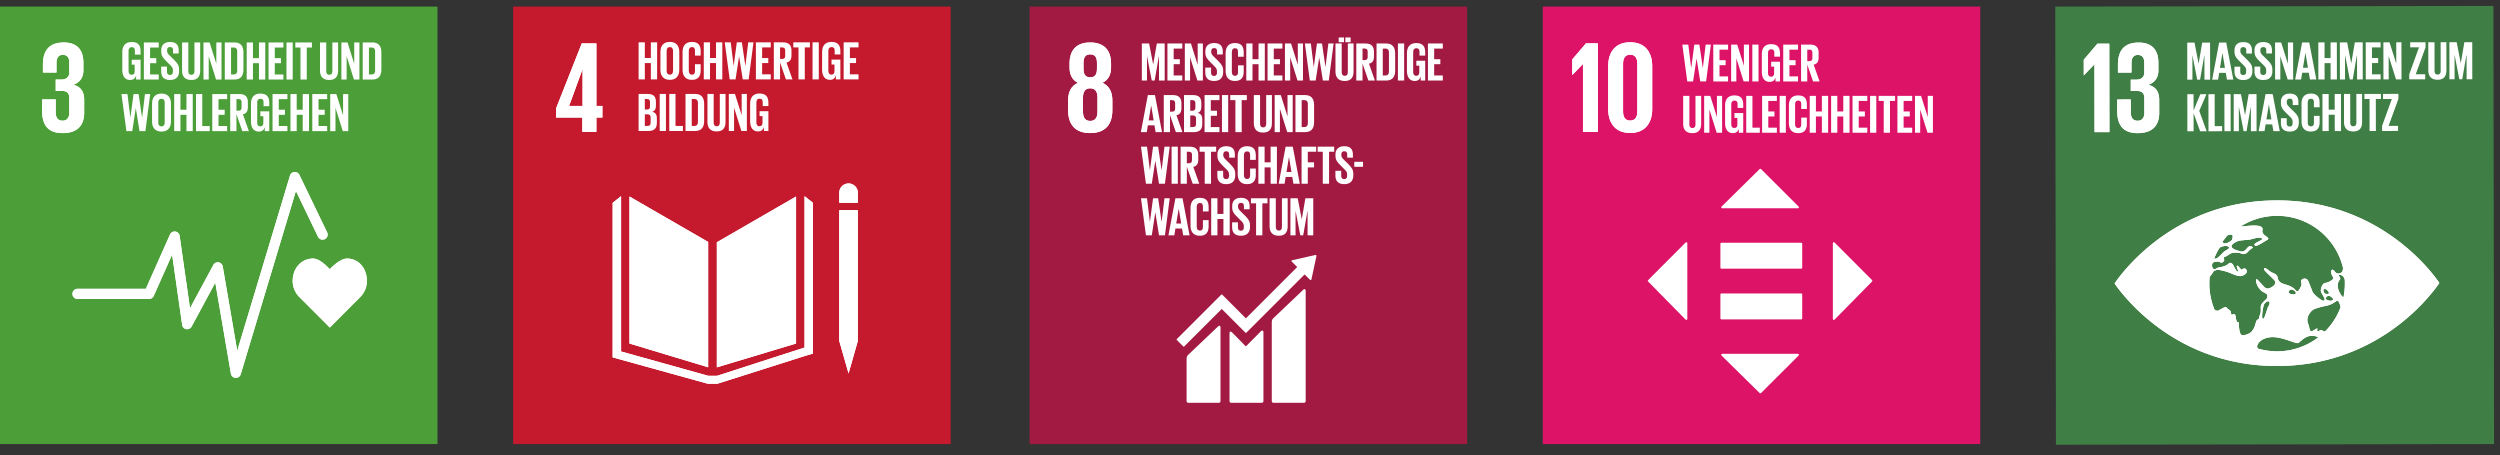 <svg xmlns="http://www.w3.org/2000/svg" width="760" height="138.323" viewBox="0 0 760 138.323"><rect x="0" y="0" width="760" height="138.323" fill="#333333" stroke="none"/><path fill="#4c9f38" d="M0 2h133v133H0z"/><path d="M19.041 40.456c4.565 0 6.548-2.422 6.548-6.151v-3.968c0-2.46-1.071-4.048-3.333-4.563 1.865-.594 3.095-2.103 3.095-4.365v-2.341c0-3.81-1.825-6.15-5.991-6.15-4.684 0-6.311 2.776-6.311 6.744v2.38h4.127v-2.737c0-1.666.517-2.618 1.945-2.618 1.43 0 1.943.952 1.943 2.42v2.897c0 1.429-.951 2.182-2.419 2.182h-1.708v3.454h1.907c1.586 0 2.22.752 2.22 2.181v4.445c0 1.427-.634 2.421-2.023 2.421-1.547 0-2.104-1.033-2.104-2.62v-3.849h-4.124v3.531c0 4.088 1.625 6.707 6.228 6.707M111.535 85.4c0-3.754-2.41-6.798-6.058-6.798-1.825 0-4.026 1.998-5.22 3.227-1.196-1.23-3.251-3.23-5.077-3.23-3.649 0-6.206 3.044-6.206 6.8 0 1.877.74 3.577 1.936 4.808l9.354 9.37 9.341-9.36-.007-.007a6.88 6.88 0 001.937-4.81z" fill="#fff"/><path d="M71.711 114.876c-.031 0-.063 0-.095-.003a1.535 1.535 0 01-1.42-1.273l-4.75-27.672-7.197 13.344a1.538 1.538 0 01-2.873-.51l-3.055-21.356-5.59 12.556a1.537 1.537 0 01-1.403.91H23.6a1.536 1.536 0 110-3.071H44.33l7.353-16.516a1.538 1.538 0 012.924.408l3.15 22.02 7.098-13.16a1.536 1.536 0 012.866.47l4.4 25.627 16.035-53.267a1.536 1.536 0 012.855-.225l8.438 17.492a1.536 1.536 0 01-2.767 1.335L89.96 58.05 73.18 113.783a1.535 1.535 0 01-1.47 1.093zM19.041 40.456c4.565 0 6.548-2.422 6.548-6.151v-3.968c0-2.46-1.071-4.048-3.333-4.563 1.865-.594 3.095-2.103 3.095-4.365v-2.341c0-3.81-1.825-6.15-5.991-6.15-4.684 0-6.311 2.776-6.311 6.744v2.38h4.127v-2.737c0-1.666.517-2.618 1.945-2.618 1.43 0 1.943.952 1.943 2.42v2.897c0 1.429-.951 2.182-2.419 2.182h-1.708v3.454h1.907c1.586 0 2.22.752 2.22 2.181v4.445c0 1.427-.634 2.421-2.023 2.421-1.547 0-2.104-1.033-2.104-2.62v-3.849h-4.124v3.531c0 4.088 1.625 6.707 6.228 6.707" fill="#fff"/><path d="M111.535 85.4c0-3.754-2.41-6.798-6.058-6.798-1.825 0-4.026 1.998-5.22 3.227-1.196-1.23-3.251-3.23-5.077-3.23-3.649 0-6.206 3.044-6.206 6.8 0 1.877.74 3.577 1.936 4.808l9.354 9.37 9.341-9.36-.007-.007a6.88 6.88 0 001.937-4.81z" fill="#fff"/><path d="M71.711 114.876c-.031 0-.063 0-.095-.003a1.535 1.535 0 01-1.42-1.273l-4.75-27.672-7.197 13.344a1.538 1.538 0 01-2.873-.51l-3.055-21.356-5.59 12.556a1.537 1.537 0 01-1.403.91H23.6a1.536 1.536 0 110-3.071H44.33l7.353-16.516a1.538 1.538 0 012.924.408l3.15 22.02 7.098-13.16a1.536 1.536 0 012.866.47l4.4 25.627 16.035-53.267a1.536 1.536 0 012.855-.225l8.438 17.492a1.536 1.536 0 01-2.767 1.335L89.96 58.05 73.18 113.783a1.535 1.535 0 01-1.47 1.093zM40.044 18.16h2.693v6.016h-1.363v-1.23c-.25.848-.782 1.363-1.812 1.363-1.63 0-2.377-1.296-2.377-3.042v-5.452c0-1.762.848-3.041 2.842-3.041 2.095 0 2.71 1.163 2.71 2.825v.998h-1.73V15.45c0-.698-.265-1.097-.947-1.097s-.98.482-.98 1.163v6.05c0 .682.282 1.164.93 1.164.616 0 .931-.349.931-1.08v-1.995h-.897V18.16zM43.735 12.907h4.52v1.545H45.63v3.225h1.879v1.53h-1.879v3.424h2.627v1.545h-4.521v-11.27zM49.004 21.75v-1.513h1.762v1.546c0 .631.283.997.931.997.599 0 .865-.399.865-.997v-.432c0-.649-.266-1.048-.848-1.596L50.6 18.64c-1.08-1.064-1.579-1.712-1.579-3.008v-.383c0-1.396.815-2.476 2.66-2.476 1.894 0 2.643.93 2.643 2.56v.914h-1.729v-.981c0-.648-.3-.964-.898-.964-.532 0-.897.299-.897.93v.233c0 .632.349.998.897 1.53l1.214 1.196c1.03 1.047 1.529 1.68 1.529 2.926v.548c0 1.546-.831 2.643-2.76 2.643s-2.676-1.08-2.676-2.56zM60.857 12.907v8.527c0 1.745-.748 2.875-2.676 2.875-1.995 0-2.826-1.13-2.826-2.875v-8.527h1.895v8.71c0 .664.266 1.113.93 1.113s.931-.449.931-1.114v-8.71h1.746zM63.45 17.095v7.081h-1.595v-11.27h1.862l2.044 6.466v-6.465h1.58v11.27h-1.663l-2.227-7.082zM74.006 15.932v5.219c0 1.729-.714 3.025-2.742 3.025h-2.926v-11.27h2.926c2.028 0 2.742 1.28 2.742 3.026zm-2.975 6.699c.781 0 1.08-.466 1.08-1.147v-5.901c0-.665-.299-1.13-1.08-1.13h-.798v8.178h.798zM78.728 19.206h-1.829v4.97h-1.895v-11.27H76.9v4.771h1.829v-4.77h1.911v11.27h-1.911v-4.97zM81.637 12.907h4.521v1.545h-2.626v3.225h1.878v1.53h-1.878v3.424h2.626v1.545h-4.52v-11.27zM87.09 12.907h1.895v11.27H87.09v-11.27zM89.783 12.907h5.036v1.545h-1.562v9.724h-1.912v-9.724h-1.562v-1.545zM102.782 12.907v8.527c0 1.745-.748 2.875-2.676 2.875-1.995 0-2.826-1.13-2.826-2.875v-8.527h1.895v8.71c0 .664.266 1.113.931 1.113s.93-.449.93-1.114v-8.71h1.746zM105.376 17.095v7.081h-1.596v-11.27h1.862l2.044 6.466v-6.465h1.58v11.27h-1.663l-2.227-7.082zM115.932 15.932v5.219c0 1.729-.715 3.025-2.743 3.025h-2.926v-11.27h2.926c2.028 0 2.743 1.28 2.743 3.026zm-2.976 6.699c.782 0 1.08-.466 1.08-1.147v-5.901c0-.665-.298-1.13-1.08-1.13h-.798v8.178h.798zM41.274 32.895l-1.064 6.964h-1.779L36.92 28.59h1.828l.881 7.148h.017l.947-7.147h1.546l1.047 7.147h.017l.864-7.147h1.596L44.2 39.86h-1.795l-1.113-6.965h-.017zM46.228 36.95V31.5c0-1.763.865-3.042 2.86-3.042 2.01 0 2.875 1.28 2.875 3.042v5.452c0 1.745-.864 3.041-2.876 3.041-1.994 0-2.859-1.296-2.859-3.041zm3.84.3V31.2c0-.682-.3-1.164-.98-1.164-.666 0-.965.482-.965 1.163v6.05c0 .682.3 1.164.964 1.164.682 0 .98-.482.98-1.163zM56.684 34.89h-1.828v4.97H52.96V28.59h1.895v4.77h1.828v-4.77h1.912v11.27h-1.912v-4.97zM59.594 28.59h1.895v9.724h2.26v1.545h-4.155V28.59zM64.531 28.59h4.522v1.545h-2.627v3.225h1.878v1.53h-1.878v3.424h2.627v1.545H64.53V28.59zM71.879 34.69v5.17h-1.895V28.59h2.759c1.912 0 2.61.947 2.61 2.526v1.446c0 1.214-.432 1.928-1.513 2.178l1.812 5.12h-1.995l-1.778-5.17zm0-4.555v3.508h.631c.649 0 .931-.333.931-.931V31.05c0-.615-.282-.915-.93-.915h-.632zM79.16 33.842h2.693v6.017H80.49v-1.23c-.25.848-.782 1.363-1.812 1.363-1.63 0-2.377-1.296-2.377-3.041v-5.452c0-1.763.848-3.042 2.842-3.042 2.095 0 2.71 1.163 2.71 2.825v.998h-1.73v-1.147c0-.698-.265-1.097-.947-1.097s-.98.482-.98 1.163v6.05c0 .682.282 1.164.93 1.164.616 0 .931-.349.931-1.08v-1.995h-.897v-1.496zM82.85 28.59h4.522v1.545h-2.627v3.225h1.879v1.53h-1.879v3.424h2.627v1.545H82.85V28.59zM92.026 34.89h-1.828v4.97h-1.895V28.59h1.895v4.77h1.828v-4.77h1.912v11.27h-1.912v-4.97zM94.936 28.59h4.521v1.545h-2.626v3.225h1.878v1.53h-1.878v3.424h2.626v1.545h-4.52V28.59zM101.984 32.778v7.081h-1.596V28.59h1.862l2.045 6.467V28.59h1.579v11.27h-1.662l-2.228-7.082z" fill="#fff"/><path fill="#c5192d" d="M156 2h133v133H156z"/><path d="M177.02 40.093h4.285V35.73h1.826v-3.53h-1.826v-19.01h-4.446l-7.816 19.762v2.778h7.976v4.364zm-4.009-7.895l4.047-11.072h.04v11.072h-4.087zM215.285 73.554l-23.932-13.818v44.701l23.932 7.22V73.555zM217.916 73.645v38.028l24.087-7.241V59.737l-24.087 13.908zM260.79 58.604a2.831 2.831 0 10-5.663 0v3.052h5.662v-3.052zM255.83 103.645h-.703l2.833 9.896 2.827-9.896h-.702.702V63.873h-5.661v39.772h.704z" fill="#fff"/><path fill="#fff" d="M247.143 61.655l-2.565-2.026v46.02l-26.59 8.593h-2.704l-26.471-7.396V59.63l-2.567 2.026v46.992l28.917 8.005h2.944l26.68-8.471 2.356-.693V61.655zM177.02 40.093h4.285V35.73h1.826v-3.53h-1.826v-19.01h-4.446l-7.816 19.762v2.778h7.976v4.364zm-4.009-7.895l4.047-11.072h.04v11.072h-4.087z"/><path fill="#fff" d="M215.285 73.554l-23.932-13.818v44.701l23.932 7.22V73.555zM217.916 73.645v38.028l24.087-7.241V59.737l-24.087 13.908zM260.79 58.604a2.831 2.831 0 10-5.663 0v3.052h5.662v-3.052zM255.83 103.645h-.703l2.833 9.896 2.827-9.896h-.702.702V63.873h-5.661v39.772h.704z"/><path fill="#fff" d="M247.143 61.655l-2.565-2.026v46.02l-26.59 8.593h-2.704l-26.471-7.396V59.63l-2.567 2.026v46.992l28.917 8.005h2.944l26.68-8.471 2.356-.693V61.655zM197.858 19.172h-1.829v4.97h-1.894v-11.27h1.894v4.77h1.829v-4.77h1.911v11.27h-1.911v-4.97zM200.767 21.233V15.78c0-1.762.865-3.042 2.86-3.042 2.01 0 2.875 1.28 2.875 3.042v5.452c0 1.745-.865 3.041-2.876 3.041-1.994 0-2.859-1.296-2.859-3.041zm3.84.299v-6.05c0-.682-.3-1.164-.98-1.164-.666 0-.965.482-.965 1.164v6.05c0 .681.3 1.163.964 1.163.681 0 .98-.482.98-1.163zM207.5 21.233V15.78c0-1.762.83-3.042 2.825-3.042 2.095 0 2.676 1.164 2.676 2.826v1.33h-1.728v-1.48c0-.698-.233-1.097-.914-1.097-.682 0-.965.482-.965 1.164v6.05c0 .681.283 1.163.965 1.163.68 0 .914-.432.914-1.097v-2.077H213v1.944c0 1.613-.665 2.81-2.676 2.81-1.994 0-2.825-1.297-2.825-3.042zM217.672 19.172h-1.828v4.97h-1.895v-11.27h1.895v4.77h1.828v-4.77h1.912v11.27h-1.912v-4.97zM224.67 17.177l-1.063 6.965h-1.779l-1.512-11.27h1.828l.881 7.147h.017l.947-7.147h1.546l1.047 7.147h.017l.864-7.147h1.596l-1.463 11.27h-1.795l-1.114-6.965h-.016zM229.79 12.872h4.522v1.546h-2.626v3.224h1.878v1.53h-1.878v3.424h2.626v1.545h-4.521V12.872zM237.138 18.972v5.17h-1.895v-11.27h2.76c1.911 0 2.61.948 2.61 2.527v1.446c0 1.213-.433 1.928-1.513 2.177l1.811 5.12h-1.994l-1.779-5.17zm0-4.554v3.507h.632c.648 0 .93-.332.93-.93v-1.663c0-.615-.282-.914-.93-.914h-.632zM241.178 12.872h5.036v1.546h-1.562v9.723h-1.912v-9.723h-1.562v-1.546zM247.012 12.872h1.896v11.27h-1.896v-11.27zM252.78 18.125h2.693v6.017h-1.363v-1.23c-.25.847-.781 1.362-1.812 1.362-1.629 0-2.377-1.296-2.377-3.041V15.78c0-1.762.848-3.042 2.843-3.042 2.094 0 2.709 1.164 2.709 2.826v.997h-1.729v-1.147c0-.698-.266-1.097-.947-1.097s-.98.482-.98 1.164v6.05c0 .681.282 1.163.93 1.163.615 0 .93-.349.93-1.08v-1.994h-.897v-1.496zM256.47 12.872h4.522v1.546h-2.626v3.224h1.878v1.53h-1.878v3.424h2.626v1.545h-4.521V12.872zM194.135 28.555h2.742c1.895 0 2.527.88 2.527 2.476v1.147c0 .947-.35 1.546-1.13 1.795.947.216 1.412.848 1.412 1.878v1.496c0 1.596-.715 2.477-2.61 2.477h-2.941v-11.27zm1.894 4.753h.665c.615 0 .898-.315.898-.914v-1.38c0-.614-.283-.914-.914-.914h-.649v3.208zm0 1.446v3.524h.831c.632 0 .931-.316.931-.914v-1.695c0-.599-.282-.915-.947-.915h-.815zM200.55 28.555h1.896v11.269h-1.895v-11.27zM203.46 28.555h1.895v9.723h2.26v1.546h-4.155v-11.27zM214.065 31.58v5.219c0 1.728-.715 3.025-2.743 3.025h-2.925v-11.27h2.925c2.028 0 2.743 1.28 2.743 3.026zm-2.975 6.698c.78 0 1.08-.465 1.08-1.147v-5.9c0-.665-.3-1.13-1.08-1.13h-.798v8.177h.798zM220.565 28.555v8.526c0 1.746-.748 2.876-2.676 2.876-1.995 0-2.826-1.13-2.826-2.876v-8.526h1.895v8.71c0 .664.266 1.113.93 1.113s.931-.449.931-1.114v-8.71h1.746zM223.158 32.743v7.08h-1.595V28.556h1.861l2.044 6.465v-6.465h1.58v11.269h-1.663l-2.227-7.08zM230.905 33.807h2.692v6.017h-1.363v-1.23c-.25.848-.781 1.363-1.811 1.363-1.63 0-2.377-1.297-2.377-3.042v-5.452c0-1.762.847-3.041 2.842-3.041 2.094 0 2.71 1.163 2.71 2.825v.998h-1.73v-1.147c0-.698-.265-1.097-.947-1.097s-.98.482-.98 1.163v6.05c0 .682.282 1.164.93 1.164.615 0 .931-.35.931-1.08v-1.995h-.897v-1.496z"/><path fill="#a21942" d="M313 2h133v133H313z"/><path d="M338.16 33.51v-2.937c0-2.578-.912-4.444-3.016-5.397 1.784-.871 2.619-2.458 2.619-4.681v-1.113c0-4.206-2.182-6.467-6.349-6.467-4.126 0-6.27 2.261-6.27 6.467v1.113c0 2.183.795 3.81 2.54 4.681-2.104.953-2.977 2.819-2.977 5.397v2.937c0 4.087 1.945 6.944 6.707 6.944 4.8 0 6.746-2.857 6.746-6.944m-8.77-14.403c0-1.63.556-2.581 2.024-2.581 1.507 0 2.064.952 2.064 2.58v1.825c0 1.626-.557 2.58-2.064 2.58-1.468 0-2.025-.954-2.025-2.58v-1.824zm4.246 14.879c0 1.628-.596 2.778-2.222 2.778-1.588 0-2.183-1.15-2.183-2.778v-4.365c0-1.626.595-2.778 2.183-2.778 1.626 0 2.222 1.152 2.222 2.778v4.365z" fill="#fff"/><path d="M338.16 33.51v-2.937c0-2.578-.912-4.444-3.016-5.397 1.784-.871 2.619-2.458 2.619-4.681v-1.113c0-4.206-2.182-6.467-6.349-6.467-4.126 0-6.27 2.261-6.27 6.467v1.113c0 2.183.795 3.81 2.54 4.681-2.104.953-2.977 2.819-2.977 5.397v2.937c0 4.087 1.945 6.944 6.707 6.944 4.8 0 6.746-2.857 6.746-6.944m-8.77-14.403c0-1.63.556-2.581 2.024-2.581 1.507 0 2.064.952 2.064 2.58v1.825c0 1.626-.557 2.58-2.064 2.58-1.468 0-2.025-.954-2.025-2.58v-1.824zm4.246 14.879c0 1.628-.596 2.778-2.222 2.778-1.588 0-2.183-1.15-2.183-2.778v-4.365c0-1.626.595-2.778 2.183-2.778 1.626 0 2.222 1.152 2.222 2.778v4.365zM352.34 17.175h-.05l-1.28 7.313h-.88l-1.414-7.313h-.033v7.313h-1.562V13.22h2.21l1.23 6.35h.017l1.097-6.35h2.393v11.27h-1.728v-7.314zM354.9 13.22h4.521v1.545h-2.626v3.224h1.878v1.53h-1.878v3.424h2.626v1.545H354.9V13.22zM361.782 17.408v7.08h-1.596V13.22h1.862l2.044 6.466v-6.466h1.58v11.27h-1.663l-2.227-7.081zM366.403 22.062v-1.513h1.762v1.546c0 .632.282.997.93.997.6 0 .865-.399.865-.997v-.432c0-.649-.266-1.047-.848-1.596L368 18.953c-1.08-1.063-1.58-1.712-1.58-3.008v-.382c0-1.397.815-2.477 2.66-2.477 1.895 0 2.643.93 2.643 2.56v.914h-1.729v-.98c0-.649-.299-.965-.897-.965-.532 0-.898.3-.898.931v.233c0 .631.35.997.898 1.529l1.213 1.197c1.03 1.047 1.53 1.678 1.53 2.925v.549c0 1.545-.832 2.642-2.76 2.642s-2.676-1.08-2.676-2.56zM372.587 21.58v-5.452c0-1.762.831-3.042 2.826-3.042 2.094 0 2.676 1.164 2.676 2.826v1.33h-1.729v-1.48c0-.698-.233-1.097-.914-1.097-.682 0-.964.482-.964 1.164v6.05c0 .681.282 1.163.964 1.163.681 0 .914-.432.914-1.097v-2.077h1.729v1.944c0 1.613-.665 2.81-2.676 2.81-1.995 0-2.826-1.297-2.826-3.042zM382.594 19.519h-1.829v4.97h-1.895v-11.27h1.895v4.77h1.829v-4.77h1.911v11.27h-1.911v-4.97zM385.337 13.22h4.52v1.545h-2.625v3.224h1.878v1.53h-1.878v3.424h2.626v1.545h-4.521V13.22zM392.219 17.408v7.08h-1.596V13.22h1.862l2.044 6.466v-6.466h1.58v11.27h-1.663l-2.227-7.081zM401.029 17.524l-1.064 6.964h-1.779l-1.512-11.269h1.828l.881 7.147h.017l.947-7.147h1.546l1.047 7.147h.017l.864-7.147h1.596l-1.463 11.27h-1.795l-1.114-6.965h-.016zM411.484 13.22v8.526c0 1.745-.748 2.875-2.676 2.875-1.994 0-2.825-1.13-2.825-2.875v-8.527h1.895v8.71c0 .664.266 1.113.93 1.113.665 0 .931-.449.931-1.113v-8.71h1.745zm-4.52-1.83h1.612v1.43h-1.613v-1.43zm2.01 0h1.613v1.43h-1.613v-1.43zM414.21 19.32v5.168h-1.894V13.22h2.76c1.91 0 2.609.947 2.609 2.527v1.446c0 1.213-.432 1.928-1.513 2.177l1.812 5.12h-1.994l-1.78-5.17zm0-4.555v3.507h.633c.648 0 .93-.332.93-.93v-1.663c0-.615-.282-.914-.93-.914h-.632zM424.135 16.244v5.22c0 1.728-.715 3.024-2.743 3.024h-2.925V13.22h2.925c2.028 0 2.743 1.28 2.743 3.025zm-2.976 6.699c.782 0 1.08-.466 1.08-1.147v-5.9c0-.666-.298-1.131-1.08-1.131h-.797v8.178h.797zM424.966 13.22h1.895v11.268h-1.895V13.22zM430.568 18.471h2.693v6.017h-1.363v-1.23c-.25.848-.782 1.363-1.812 1.363-1.629 0-2.377-1.296-2.377-3.041v-5.452c0-1.762.848-3.042 2.842-3.042 2.095 0 2.71 1.164 2.71 2.826v.997h-1.729v-1.147c0-.698-.266-1.097-.947-1.097s-.981.482-.981 1.164v6.05c0 .681.283 1.163.93 1.163.616 0 .932-.349.932-1.08v-1.995h-.898v-1.496zM434.092 13.22h4.521v1.545h-2.626v3.224h1.878v1.53h-1.878v3.424h2.626v1.545h-4.52V13.22zM346.821 40.17l2.128-11.269h2.16l2.145 11.27h-1.945l-.349-2.061h-2.011l-.332 2.06h-1.796zm2.377-3.573h1.513l-.748-4.52h-.017l-.748 4.52zM355.681 35.002v5.169h-1.895V28.9h2.76c1.911 0 2.609.948 2.609 2.527v1.446c0 1.213-.432 1.928-1.512 2.177l1.811 5.12h-1.994L355.68 35zm0-4.555v3.507h.632c.648 0 .93-.332.93-.93V31.36c0-.615-.282-.914-.93-.914h-.632zM359.937 28.901h2.743c1.894 0 2.526.881 2.526 2.477v1.147c0 .947-.349 1.546-1.13 1.795.947.216 1.413.848 1.413 1.878v1.496c0 1.596-.715 2.477-2.61 2.477h-2.942V28.9zm1.895 4.754h.665c.615 0 .897-.316.897-.914v-1.38c0-.615-.282-.914-.914-.914h-.648v3.208zm0 1.446v3.524h.83c.633 0 .932-.316.932-.914v-1.696c0-.598-.283-.914-.948-.914h-.814zM366.187 28.901h4.521v1.546h-2.626v3.225h1.878V35.2h-1.878v3.424h2.626v1.546h-4.52V28.9zM371.473 28.901h1.895v11.27h-1.895V28.9zM374 28.901h5.036v1.546h-1.562v9.724h-1.912v-9.724H374v-1.546zM386.666 28.901v8.527c0 1.745-.748 2.876-2.676 2.876-1.994 0-2.826-1.13-2.826-2.876v-8.527h1.895v8.71c0 .665.266 1.114.931 1.114s.93-.45.93-1.114v-8.71h1.746zM389.093 33.09v7.08h-1.595V28.902h1.862l2.044 6.466v-6.466h1.579v11.27h-1.662l-2.228-7.08zM399.482 31.926v5.22c0 1.728-.714 3.025-2.742 3.025h-2.925V28.9h2.925c2.028 0 2.742 1.28 2.742 3.025zm-2.975 6.699c.781 0 1.08-.465 1.08-1.147v-5.9c0-.665-.299-1.13-1.08-1.13h-.798v8.177h.798zM351.21 48.889l-1.064 6.964h-1.779l-1.512-11.27h1.828l.881 7.148h.016l.948-7.147h1.546l1.047 7.147h.017l.864-7.147h1.595l-1.462 11.27h-1.795l-1.114-6.965h-.017zM356.163 44.584h1.895v11.27h-1.895v-11.27zM360.801 50.684v5.17h-1.895v-11.27h2.76c1.911 0 2.61.947 2.61 2.526v1.446c0 1.214-.433 1.928-1.513 2.178l1.811 5.12h-1.994l-1.779-5.17zm0-4.554v3.507h.632c.648 0 .93-.333.93-.931v-1.662c0-.615-.282-.914-.93-.914h-.632zM364.674 44.584h5.037v1.546h-1.563v9.723h-1.911V46.13h-1.563v-1.546zM370.077 53.426v-1.512h1.762v1.546c0 .631.282.997.93.997.6 0 .865-.399.865-.997v-.432c0-.649-.266-1.048-.848-1.596l-1.113-1.114c-1.08-1.064-1.58-1.712-1.58-3.008v-.382c0-1.397.815-2.477 2.66-2.477 1.895 0 2.643.93 2.643 2.56v.914h-1.729v-.98c0-.65-.299-.965-.897-.965-.532 0-.898.3-.898.93v.234c0 .631.35.997.898 1.529l1.213 1.197c1.03 1.047 1.53 1.678 1.53 2.925v.548c0 1.546-.832 2.643-2.76 2.643s-2.676-1.08-2.676-2.56zM376.26 52.944v-5.451c0-1.762.832-3.042 2.827-3.042 2.094 0 2.675 1.163 2.675 2.826v1.33h-1.728v-1.48c0-.698-.233-1.097-.914-1.097s-.964.482-.964 1.163v6.05c0 .682.282 1.164.964 1.164s.914-.432.914-1.097v-2.078h1.728v1.945c0 1.612-.664 2.81-2.675 2.81-1.995 0-2.826-1.297-2.826-3.043zM386.267 50.883h-1.828v4.97h-1.895v-11.27h1.895v4.771h1.828v-4.77h1.912v11.27h-1.911v-4.97zM388.712 55.853l2.127-11.27H393l2.145 11.27h-1.945l-.349-2.06h-2.01l-.333 2.06h-1.795zm2.377-3.573h1.512l-.748-4.522h-.016l-.748 4.522zM395.677 44.584h4.438v1.546h-2.544v3.224h1.895v1.53h-1.895v4.97h-1.894v-11.27zM400.564 44.584h5.036v1.546h-1.563v9.723h-1.911V46.13h-1.562v-1.546zM405.966 53.426v-1.512h1.762v1.546c0 .631.282.997.93.997.599 0 .865-.399.865-.997v-.432c0-.649-.266-1.048-.848-1.596l-1.113-1.114c-1.08-1.064-1.58-1.712-1.58-3.008v-.382c0-1.397.815-2.477 2.66-2.477 1.895 0 2.643.93 2.643 2.56v.914h-1.729v-.98c0-.65-.3-.965-.897-.965-.532 0-.898.3-.898.93v.234c0 .631.35.997.898 1.529l1.213 1.197c1.03 1.047 1.53 1.678 1.53 2.925v.548c0 1.546-.832 2.643-2.76 2.643s-2.676-1.08-2.676-2.56zM411.701 49.188h2.66v1.53h-2.66v-1.53zM351.21 64.571l-1.064 6.965h-1.779l-1.512-11.27h1.828l.881 7.147h.016l.948-7.147h1.546l1.047 7.147h.017l.864-7.147h1.595l-1.462 11.27h-1.795l-1.114-6.965h-.017zM355.2 71.536l2.127-11.27h2.161l2.144 11.27h-1.945l-.349-2.062h-2.011l-.332 2.062h-1.796zm2.376-3.574h1.513l-.748-4.521h-.017l-.748 4.521zM361.915 68.627v-5.452c0-1.762.831-3.042 2.826-3.042 2.094 0 2.676 1.164 2.676 2.826v1.33h-1.729v-1.48c0-.698-.232-1.097-.914-1.097s-.964.482-.964 1.164v6.05c0 .681.283 1.164.964 1.164s.914-.433.914-1.097v-2.078h1.729v1.944c0 1.613-.665 2.81-2.676 2.81-1.995 0-2.826-1.297-2.826-3.042zM371.922 66.566h-1.829v4.97H368.2v-11.27h1.894v4.77h1.829v-4.77h1.911v11.27h-1.911v-4.97zM374.565 69.109v-1.513h1.762v1.546c0 .632.283.997.931.997.598 0 .864-.398.864-.997v-.432c0-.648-.266-1.047-.847-1.596l-1.114-1.113c-1.08-1.064-1.58-1.712-1.58-3.009v-.382c0-1.396.815-2.477 2.66-2.477 1.895 0 2.643.931 2.643 2.56v.914h-1.728v-.98c0-.649-.3-.965-.898-.965-.532 0-.898.3-.898.931v.233c0 .632.35.997.898 1.53l1.213 1.196c1.031 1.047 1.53 1.679 1.53 2.925v.549c0 1.545-.832 2.643-2.76 2.643s-2.676-1.08-2.676-2.56zM380.284 60.266h5.036v1.546h-1.562v9.724h-1.912v-9.724h-1.562v-1.546zM391.454 60.266v8.527c0 1.745-.748 2.875-2.676 2.875-1.995 0-2.826-1.13-2.826-2.875v-8.527h1.895v8.71c0 .665.266 1.114.93 1.114.666 0 .931-.45.931-1.114v-8.71h1.746zM397.505 64.222h-.05l-1.28 7.314h-.881l-1.413-7.314h-.033v7.314h-1.562v-11.27h2.21l1.23 6.35h.017l1.097-6.35h2.393v11.27h-1.728v-7.314zM396.119 88.153l-8.988 8.55c-.339.337-.513.586-.513 1.284v23.963c0 .281.23.511.513.511h9.284c.283 0 .512-.23.512-.51V88.368c0-.283-.221-.8-.808-.216M370.226 99.292l-8.99 8.55c-.337.337-.512.585-.512 1.282v12.826c0 .28.23.51.513.51h9.284c.284 0 .512-.23.512-.51V99.507c0-.284-.223-.8-.807-.215" fill="#fff"/><path d="M400.204 77.784a.255.255 0 00-.242-.268l-.05.004-.073.004-6.882 1.552-.125.013a.273.273 0 00-.134.07.263.263 0 000 .37l.077.079 1.572 1.57-15.595 15.596-7.202-7.203a.205.205 0 00-.293 0l-1.955 1.955-.001.002-11.546 11.544a.21.21 0 000 .293l1.957 1.956c.08.081.21.081.29 0l11.403-11.4 5.227 5.228c.005.008.008.016.016.025l1.955 1.952a.205.205 0 00.293 0l17.7-17.699 1.65 1.65a.258.258 0 00.367 0 .253.253 0 00.075-.17v-.022l1.513-7.025.003-.076z" fill="#fff"/><path d="M383.223 100.793l-4.348 4.384a.208.208 0 01-.28-.01l-3.94-4.017c-.722-.718-.877-.135-.877.147v20.652a.51.51 0 00.509.511h9.286c.282 0 .511-.23.511-.511v-20.994c0-.283-.223-.801-.86-.162" fill="#fff"/><path fill="#dd1367" d="M469 2h133v133H469z"/><path fill="#fff" d="M481.223 19.49v20.615h4.528V13.174h-3.615l-4.17 4.886v4.728h.038l3.178-3.298h.041zM502.275 33.155v-13.03c0-4.21-2.105-7.268-6.713-7.268-4.567 0-6.675 3.057-6.675 7.268v13.03c0 4.17 2.108 7.268 6.675 7.268 4.608 0 6.713-3.098 6.713-7.268m-8.858.715V19.41c0-1.628.595-2.78 2.145-2.78 1.589 0 2.184 1.152 2.184 2.78v14.46c0 1.63-.595 2.779-2.184 2.779-1.55 0-2.145-1.15-2.145-2.779"/><path fill="#fff" d="M481.223 19.49v20.615h4.528V13.174h-3.615l-4.17 4.886v4.728h.038l3.178-3.298h.041zM502.275 33.155v-13.03c0-4.21-2.105-7.268-6.713-7.268-4.567 0-6.675 3.057-6.675 7.268v13.03c0 4.17 2.108 7.268 6.675 7.268 4.608 0 6.713-3.098 6.713-7.268m-8.858.715V19.41c0-1.628.595-2.78 2.145-2.78 1.589 0 2.184 1.152 2.184 2.78v14.46c0 1.63-.595 2.779-2.184 2.779-1.55 0-2.145-1.15-2.145-2.779M547.608 73.8h-24.343c-.147 0-.265.155-.265.344v7.188c0 .19.118.345.265.345h24.343c.15 0 .267-.155.267-.345v-7.188c0-.19-.118-.345-.267-.345zM547.608 89.208h-24.343c-.147 0-.265.155-.265.345v7.188c0 .19.118.345.265.345h24.343c.15 0 .267-.156.267-.345v-7.188c0-.19-.118-.345-.267-.345zM512.754 73.669a.306.306 0 00-.338.065l-11.383 11.41a.31.31 0 000 .442l11.383 11.565a.31.31 0 00.53-.22V73.955a.31.31 0 00-.192-.287zM569.1 85.143l-11.383-11.409a.306.306 0 00-.339-.065.31.31 0 00-.191.287V96.93a.311.311 0 00.53.221l11.382-11.565a.312.312 0 000-.443zM523.578 63.322h22.975a.31.31 0 00.222-.53l-11.41-11.382a.31.31 0 00-.442 0l-11.566 11.382a.31.31 0 00.221.53zM546.553 107.563h-22.975a.311.311 0 00-.22.53l11.565 11.382a.312.312 0 00.442 0l11.41-11.382a.31.31 0 00-.221-.53zM515.753 17.834l-1.057 6.922h-1.768l-1.503-11.2h1.817l.876 7.103h.016l.942-7.104h1.536l1.041 7.104h.017l.859-7.104h1.585l-1.453 11.201h-1.784l-1.107-6.922h-.017zM520.842 13.555h4.494v1.537h-2.61v3.205h1.866v1.52h-1.866v3.403h2.61v1.536h-4.494v-11.2zM527.847 17.718v7.038h-1.585v-11.2h1.85l2.032 6.426v-6.427h1.57v11.201h-1.653l-2.214-7.038zM532.705 13.555h1.883v11.201h-1.883v-11.2zM538.438 18.776h2.676v5.98h-1.355v-1.222c-.247.842-.776 1.354-1.8 1.354-1.62 0-2.363-1.288-2.363-3.023v-5.419c0-1.75.843-3.023 2.825-3.023 2.082 0 2.693 1.157 2.693 2.809v.99h-1.718v-1.14c0-.693-.264-1.09-.942-1.09s-.975.48-.975 1.157v6.013c0 .678.281 1.157.926 1.157.61 0 .925-.347.925-1.074v-1.982h-.892v-1.487zM542.106 13.555h4.493v1.537h-2.61v3.205h1.867v1.52h-1.867v3.403h2.61v1.536h-4.493v-11.2zM549.408 19.618v5.138h-1.883v-11.2h2.742c1.9 0 2.594.941 2.594 2.51v1.438c0 1.206-.43 1.916-1.504 2.164l1.801 5.088h-1.982l-1.768-5.138zm0-4.526v3.485h.628c.644 0 .925-.33.925-.925V16c0-.61-.28-.908-.925-.908h-.628zM517.158 29.142v8.475c0 1.735-.744 2.858-2.66 2.858-1.983 0-2.809-1.123-2.809-2.858v-8.475h1.884V37.8c0 .66.264 1.107.925 1.107s.925-.447.925-1.107v-8.657h1.735zM519.653 33.305v7.038h-1.586v-11.2h1.85l2.032 6.425v-6.426h1.57v11.2h-1.653l-2.213-7.037zM527.27 34.363h2.675v5.98h-1.354V39.12c-.248.843-.777 1.355-1.801 1.355-1.619 0-2.362-1.289-2.362-3.023v-5.419c0-1.751.842-3.023 2.824-3.023 2.082 0 2.693 1.156 2.693 2.808v.992h-1.718v-1.14c0-.694-.264-1.09-.941-1.09s-.975.478-.975 1.156v6.013c0 .677.28 1.157.925 1.157.611 0 .925-.347.925-1.074v-1.983h-.892v-1.486zM530.854 29.142h1.884v9.665h2.247v1.536h-4.13v-11.2zM535.679 29.142h4.493v1.537h-2.61v3.204h1.867v1.52h-1.867v3.404h2.61v1.536h-4.493v-11.2zM541.015 29.142h1.884v11.2h-1.884v-11.2zM543.824 37.452v-5.419c0-1.751.826-3.023 2.808-3.023 2.082 0 2.66 1.156 2.66 2.808v1.322h-1.718v-1.47c0-.694-.231-1.09-.909-1.09s-.958.478-.958 1.156v6.013c0 .677.281 1.157.958 1.157s.91-.43.91-1.09V35.75h1.717v1.933c0 1.603-.66 2.792-2.66 2.792-1.982 0-2.808-1.289-2.808-3.023zM553.852 35.403h-1.817v4.94h-1.883v-11.2h1.883v4.74h1.817v-4.74h1.9v11.2h-1.9v-4.94zM560.362 35.403h-1.817v4.94h-1.884v-11.2h1.884v4.74h1.817v-4.74h1.9v11.2h-1.9v-4.94zM563.17 29.142h4.494v1.537h-2.61v3.204h1.867v1.52h-1.867v3.404h2.61v1.536h-4.493v-11.2zM568.507 29.142h1.884v11.2h-1.884v-11.2zM571.101 29.142h5.006v1.537h-1.553v9.664h-1.9v-9.664h-1.553v-1.537zM576.818 29.142h4.493v1.537h-2.61v3.204h1.867v1.52H578.7v3.404h2.61v1.536h-4.493v-11.2zM583.74 33.305v7.038h-1.586v-11.2h1.85l2.032 6.425v-6.426h1.57v11.2h-1.652l-2.214-7.037z"/><path fill="#3f7e44" d="M624.799 2l133.2-.201.201 133.2-133.2.201z"/><path fill="#fff" d="M641.225 13.275l.04 26.893-4.522.007-.031-20.586h-.04l-3.167 3.297h-.04l-.008-4.72 4.157-4.885 3.611-.006zM656.147 19.085l.004 2.339c.003 2.26-1.224 3.769-3.087 4.369 2.261.511 3.335 2.096 3.338 4.555l.006 3.967c.006 3.728-1.973 6.151-6.535 6.158-4.602.007-6.233-2.609-6.24-6.694l-.005-3.53 4.128-.007.005 3.849c.003 1.586.558 2.616 2.106 2.613 1.387-.002 2.02-.993 2.017-2.422l-.007-4.442c-.002-1.43-.637-2.18-2.222-2.178l-1.903.003-.006-3.452 1.707-.002c1.466-.002 2.415-.759 2.413-2.185l-.005-2.896c-.002-1.468-.517-2.419-1.944-2.417-1.427.002-1.942.955-1.94 2.621l.004 2.736-4.127.007-.004-2.38c-.006-3.966 1.618-6.746 6.297-6.753 4.167-.006 5.995 2.332 6 6.14M741.183 85.47c-3.523-4.925-19.455-24.589-49.015-24.544-29.564.045-45.432 19.756-48.945 24.693-.15.21-.278.393-.383.548.105.16.234.34.384.554 3.529 4.923 19.456 24.587 49.02 24.543 29.56-.045 45.433-19.757 48.94-24.691.154-.214.28-.395.381-.555a13.148 13.148 0 00-.382-.547M675.697 73.4c.266-.392 1.15-1.51 1.257-1.651.227-.294.679-.354.996-.411.313-.061.732.115.783.35.054.237-.12 1.152-.274 1.31-.433.45-1.56 1.087-2.183.988-.481-.073-.67-.445-.579-.587m-1.053 2.102c.047-.056.09-.102.107-.125.371-.424 1.111-.516 1.623-.597.512-.088 1.196.17 1.279.51.088.338-1.284.962-1.534 1.195-.71.657-1.822 1.993-2.473 2.137a.779.779 0 01-.532-.055 20.387 20.387 0 011.53-3.065m11.098 22.68c-.398 1.574-.864 2.142-1.262 2.64-.397.502-1.87 1.145-2.806 1.078-.937-.069-1.071-2.568-1.073-3.854 0-.444-.627.874-.96-1.801-.211-1.713-1.308.18-1.387-.962-.08-1.14-.629-.912-1.208-1.623-.575-.711-1.29.071-2.093.432-.798.357-.47.543-1.606.187-.03-.009-.044-.017-.072-.027a20.524 20.524 0 01-1.63-8.013c-.001-.696.035-1.38.099-2.055.039-.07.079-.135.127-.192 1.087-1.29 1.062-1.592 1.062-1.592l1.204-.42s1.925.294 3.375.838c1.194.446 3.076 1.456 4.169 1.008.79-.327 1.408-.76 1.332-1.418-.09-.826-.74-1.021-1.527-.463-.29.205-.911-1.243-1.396-1.169-.485.073.602 1.702.191 1.772-.413.071-1.245-1.698-1.387-1.985-.14-.284-.781-.994-1.355-.45-1.213 1.155-3.186 1.088-3.581 1.385-1.205.904-1.525-.295-1.5-1.025.05-.167.098-.335.152-.5.392-.435 1.805-.581 2.29-.258.534.355.916-.093 1.124-.31.21-.211.136-.553.002-.837-.135-.286.266-.496.541-.57.278-.074 1.194-.717 1.56-.933.37-.213 2.273-.447 3.127-.021.854.428 1.636.076 2.055-.418.525-.626 1.194-1.103 1.491-1.247.299-.14-.736-1.103-1.584-.05-.85 1.047-1.283 1.144-1.683 1.145-.4 0-2.779-.589-3.073-1.34-.29-.75.742-1.313 1.619-1.74.876-.42 3.277-.418 3.89-.557 1.248-.276 2.842-.905 3.646-.36.801.537-3.353 1.49-1.986 2.225.486.266 2.681-1.268 3.434-1.66 1.77-.917-1.72-1.213-1.27-3.07.509-2.1-4.28-1.281-6.668-1.1a20.486 20.486 0 0111.084-3.261c9.716-.015 17.864 6.703 20.048 15.75.015.448-.054.77-.099.953-.185.743-1.592 1.383-2.411.19-.209-.301-1.093-1.134-1.061.293.03 1.427 1.39 1.57.074 2.43-1.314.858-1.555.652-2.163.868-.606.216-1.193 1.688-1.047 2.474.149.786 2.03 2.929.636 2.843-.326-.024-2.79-1.7-3.198-2.78-.43-1.138-.9-2.25-1.233-3.109-.337-.854-1.206-1.071-1.941-.567-.731.503.206 1.002-.32 2.076-.522 1.071-.898 2.028-1.673 1.145-2.013-2.3-4.932-1.16-5.394-3.722-.25-1.39-1.446-1.254-2.447-2.04-1.007-.78-1.567-1.206-1.736-.639-.148.498 3.152 3.106 3.388 3.776.352.993-.984 1.873-1.963 2.11-.973.236-1.405-.546-2.366-1.545-.96-.995-1.381-1.709-1.447-.925-.094 1.133.916 2.796 1.894 3.416.834.527 1.768.764 1.5 1.621-.27.86-.005.373-.937 1.298-.934.93-1.111 1.229-1.042 2.51.07 1.287-.265 1.36-.464 2.43-.198 1.07-.664.145-1.065 1.714m22.078-8.245c.693-.057 1.734.9 1.328 1.27-.404.366-1.443.233-1.964-.173-.519-.403.326-1.071.636-1.097m-.876-.632c-.222-.082-.418-.292-.587-.797-.169-.506.256-.795.672-.592.423.214.972.843.972 1.18 0 .337-.83.298-1.057.21m-9.089-.022c-.406.362-1.447.231-1.969-.174-.518-.402.328-1.072.637-1.097.693-.063 1.735.903 1.332 1.27m-8.404 4.102c-.283.464-1.051 3.929-1.572 3.526-.523-.403.205-4.017.355-4.292.81-1.493 2.57-1.422 1.217.766m2.82 13.419a20.61 20.61 0 01-5.789-.82c-.264-.216-.415-.575-.25-1.007.634-1.663 2.53-2.316 4.028-2.462 3.34-.33 7.732 2.156 8.43 1.752.7-.402 2.108-2.24 4.18-2.166 1.413.052 1.403.29 1.878.467a20.508 20.508 0 01-12.476 4.236m14.515-6.017a3.53 3.53 0 01-.648-.238c-1.125-.57-.989.344-1.541.143-.557-.205.62-1.49-1.038-.403-1.651 1.085-1.207-.165-1.931-1.996-.732-1.833.824-3.929 2.124-4.404 1.788-.65 2.899-.784 3.738-.993 2.472-.621 2.993-2.09 3.443-1.197.086.167.168.326.242.476.145.266.312.807.32 1.34a20.622 20.622 0 01-4.71 7.272m5.626-10.405c-.553-.15-2.87-3.343-1.045-5.45.303-.346-.616-1.362-.365-1.383 1-.079 1.533.54 1.797 1.435a20.776 20.776 0 01-.387 5.398"/><path fill="#fff" d="M641.225 13.275l.04 26.893-4.522.007-.031-20.586h-.04l-3.167 3.297h-.04l-.008-4.72 4.157-4.885 3.611-.006zM656.147 19.085l.004 2.339c.003 2.26-1.224 3.769-3.087 4.369 2.261.511 3.335 2.096 3.338 4.555l.006 3.967c.006 3.728-1.973 6.151-6.535 6.158-4.602.007-6.233-2.609-6.24-6.694l-.005-3.53 4.128-.007.005 3.849c.003 1.586.558 2.616 2.106 2.613 1.387-.002 2.02-.993 2.017-2.422l-.007-4.442c-.002-1.43-.637-2.18-2.222-2.178l-1.903.003-.006-3.452 1.707-.002c1.466-.002 2.415-.759 2.413-2.185l-.005-2.896c-.002-1.468-.517-2.419-1.944-2.417-1.427.002-1.942.955-1.94 2.621l.004 2.736-4.127.007-.004-2.38c-.006-3.966 1.618-6.746 6.297-6.753 4.167-.006 5.995 2.332 6 6.14M741.183 85.47c-3.523-4.925-19.455-24.589-49.015-24.544-29.564.045-45.432 19.756-48.945 24.693-.15.21-.278.393-.383.548.105.16.234.34.384.554 3.529 4.923 19.456 24.587 49.02 24.543 29.56-.045 45.433-19.757 48.94-24.691.154-.214.28-.395.381-.555a13.148 13.148 0 00-.382-.547M675.697 73.4c.266-.392 1.15-1.51 1.257-1.651.227-.294.679-.354.996-.411.313-.061.732.115.783.35.054.237-.12 1.152-.274 1.31-.433.45-1.56 1.087-2.183.988-.481-.073-.67-.445-.579-.587m-1.053 2.102c.047-.056.09-.102.107-.125.371-.424 1.111-.516 1.623-.597.512-.088 1.196.17 1.279.51.088.338-1.284.962-1.534 1.195-.71.657-1.822 1.993-2.473 2.137a.779.779 0 01-.532-.055 20.387 20.387 0 011.53-3.065m11.098 22.68c-.398 1.574-.864 2.142-1.262 2.64-.397.502-1.87 1.145-2.806 1.078-.937-.069-1.071-2.568-1.073-3.854 0-.444-.627.874-.96-1.801-.211-1.713-1.308.18-1.387-.962-.08-1.14-.629-.912-1.208-1.623-.575-.711-1.29.071-2.093.432-.798.357-.47.543-1.606.187-.03-.009-.044-.017-.072-.027a20.524 20.524 0 01-1.63-8.013c-.001-.696.035-1.38.099-2.055.039-.07.079-.135.127-.192 1.087-1.29 1.062-1.592 1.062-1.592l1.204-.42s1.925.294 3.375.838c1.194.446 3.076 1.456 4.169 1.008.79-.327 1.408-.76 1.332-1.418-.09-.826-.74-1.021-1.527-.463-.29.205-.911-1.243-1.396-1.169-.485.073.602 1.702.191 1.772-.413.071-1.245-1.698-1.387-1.985-.14-.284-.781-.994-1.355-.45-1.213 1.155-3.186 1.088-3.581 1.385-1.205.904-1.525-.295-1.5-1.025.05-.167.098-.335.152-.5.392-.435 1.805-.581 2.29-.258.534.355.916-.093 1.124-.31.21-.211.136-.553.002-.837-.135-.286.266-.496.541-.57.278-.074 1.194-.717 1.56-.933.37-.213 2.273-.447 3.127-.021.854.428 1.636.076 2.055-.418.525-.626 1.194-1.103 1.491-1.247.299-.14-.736-1.103-1.584-.05-.85 1.047-1.283 1.144-1.683 1.145-.4 0-2.779-.589-3.073-1.34-.29-.75.742-1.313 1.619-1.74.876-.42 3.277-.418 3.89-.557 1.248-.276 2.842-.905 3.646-.36.801.537-3.353 1.49-1.986 2.225.486.266 2.681-1.268 3.434-1.66 1.77-.917-1.72-1.213-1.27-3.07.509-2.1-4.28-1.281-6.668-1.1a20.486 20.486 0 0111.084-3.261c9.716-.015 17.864 6.703 20.048 15.75.015.448-.054.77-.099.953-.185.743-1.592 1.383-2.411.19-.209-.301-1.093-1.134-1.061.293.03 1.427 1.39 1.57.074 2.43-1.314.858-1.555.652-2.163.868-.606.216-1.193 1.688-1.047 2.474.149.786 2.03 2.929.636 2.843-.326-.024-2.79-1.7-3.198-2.78-.43-1.138-.9-2.25-1.233-3.109-.337-.854-1.206-1.071-1.941-.567-.731.503.206 1.002-.32 2.076-.522 1.071-.898 2.028-1.673 1.145-2.013-2.3-4.932-1.16-5.394-3.722-.25-1.39-1.446-1.254-2.447-2.04-1.007-.78-1.567-1.206-1.736-.639-.148.498 3.152 3.106 3.388 3.776.352.993-.984 1.873-1.963 2.11-.973.236-1.405-.546-2.366-1.545-.96-.995-1.381-1.709-1.447-.925-.094 1.133.916 2.796 1.894 3.416.834.527 1.768.764 1.5 1.621-.27.86-.005.373-.937 1.298-.934.93-1.111 1.229-1.042 2.51.07 1.287-.265 1.36-.464 2.43-.198 1.07-.664.145-1.065 1.714m22.078-8.245c.693-.057 1.734.9 1.328 1.27-.404.366-1.443.233-1.964-.173-.519-.403.326-1.071.636-1.097m-.876-.632c-.222-.082-.418-.292-.587-.797-.169-.506.256-.795.672-.592.423.214.972.843.972 1.18 0 .337-.83.298-1.057.21m-9.089-.022c-.406.362-1.447.231-1.969-.174-.518-.402.328-1.072.637-1.097.693-.063 1.735.903 1.332 1.27m-8.404 4.102c-.283.464-1.051 3.929-1.572 3.526-.523-.403.205-4.017.355-4.292.81-1.493 2.57-1.422 1.217.766m2.82 13.419a20.61 20.61 0 01-5.789-.82c-.264-.216-.415-.575-.25-1.007.634-1.663 2.53-2.316 4.028-2.462 3.34-.33 7.732 2.156 8.43 1.752.7-.402 2.108-2.24 4.18-2.166 1.413.052 1.403.29 1.878.467a20.508 20.508 0 01-12.476 4.236m14.515-6.017a3.53 3.53 0 01-.648-.238c-1.125-.57-.989.344-1.541.143-.557-.205.62-1.49-1.038-.403-1.651 1.085-1.207-.165-1.931-1.996-.732-1.833.824-3.929 2.124-4.404 1.788-.65 2.899-.784 3.738-.993 2.472-.621 2.993-2.09 3.443-1.197.086.167.168.326.242.476.145.266.312.807.32 1.34a20.622 20.622 0 01-4.71 7.272m5.626-10.405c-.553-.15-2.87-3.343-1.045-5.45.303-.346-.616-1.362-.365-1.383 1-.079 1.533.54 1.797 1.435a20.776 20.776 0 01-.387 5.398M670.144 16.904h-.05l-1.268 7.315-.881.002-1.424-7.312h-.033l.01 7.314-1.562.002-.017-11.27 2.21-.003 1.24 6.348h.017l1.088-6.351 2.393-.004.017 11.27-1.729.002-.01-7.313zM672.5 24.214l2.11-11.273 2.161-.003 2.161 11.266-1.944.003-.352-2.06-2.012.002-.33 2.062-1.794.003zm2.371-3.578l1.513-.002-.755-4.52h-.016l-.742 4.522zM679.278 21.777l-.002-1.513 1.762-.003.002 1.546c.001.632.284.997.933.996.598 0 .864-.4.863-.998l-.001-.433c-.001-.648-.268-1.046-.85-1.594l-1.116-1.112c-1.082-1.062-1.581-1.71-1.583-3.006v-.382c-.003-1.397.81-2.478 2.655-2.481 1.895-.003 2.644.927 2.647 2.556l.001.914-1.729.003-.001-.981c-.001-.648-.3-.964-.9-.963-.531 0-.896.3-.895.932v.233c.001.632.35.997.9 1.528l1.215 1.195c1.032 1.045 1.532 1.676 1.534 2.923v.548c.003 1.546-.827 2.644-2.755 2.647-1.928.003-2.677-1.076-2.68-2.555zM685.363 21.767l-.002-1.512 1.762-.003.002 1.546c0 .632.284.997.932.996.599 0 .864-.4.863-.999v-.432c-.001-.648-.268-1.047-.85-1.594l-1.116-1.112c-1.082-1.062-1.582-1.71-1.584-3.006v-.382c-.002-1.397.81-2.478 2.656-2.481 1.894-.003 2.644.927 2.646 2.556l.002.914-1.729.002-.001-.98c-.001-.648-.301-.964-.9-.963-.531 0-.897.3-.896.932v.233c.002.631.351.997.9 1.527l1.216 1.196c1.032 1.045 1.532 1.676 1.533 2.923l.001.548c.003 1.546-.827 2.644-2.755 2.647-1.928.003-2.678-1.076-2.68-2.556zM693.219 17.102l.01 7.08-1.595.003-.017-11.27 1.862-.003 2.054 6.463-.01-6.466 1.58-.002.016 11.27-1.662.002-2.238-7.077zM697.735 24.176l2.11-11.273 2.161-.003 2.161 11.266-1.944.003-.352-2.06-2.012.002-.33 2.062-1.794.003zm2.371-3.578l1.513-.002-.755-4.52h-.016l-.742 4.522zM708.499 19.19l-1.829.002.008 4.97-1.895.003-.017-11.27 1.895-.003.007 4.77 1.828-.002-.007-4.77 1.912-.003.017 11.27-1.912.002-.007-4.97zM716.54 16.834h-.049l-1.269 7.315-.88.002-1.425-7.312h-.033l.011 7.314-1.562.002-.017-11.27 2.21-.003 1.24 6.348h.017l1.087-6.351 2.394-.004.017 11.27-1.73.002-.01-7.313zM719.179 12.874l4.52-.007.003 1.546-2.626.004.005 3.224 1.878-.003.002 1.53-1.878.003.005 3.424 2.626-.004.003 1.545-4.521.007-.017-11.27zM726.15 17.052l.01 7.08-1.595.003-.017-11.27 1.861-.002 2.055 6.462-.01-6.465 1.58-.003.016 11.27-1.662.002-2.238-7.077zM734.387 22.575l2.876-.005.002 1.546-4.854.007-.002-1.545 2.963-8.183-2.676.004-.003-1.546 4.671-.007.003 1.546-2.98 8.183zM743.698 12.837l.013 8.527c.002 1.745-.744 2.876-2.672 2.88-1.995.002-2.828-1.127-2.83-2.872l-.013-8.527 1.895-.003.013 8.71c.001.665.268 1.113.933 1.112.664 0 .93-.45.929-1.115l-.014-8.71 1.746-.002zM749.838 16.783h-.05L748.52 24.1l-.88.001-1.425-7.311h-.033l.011 7.313-1.562.003-.017-11.27 2.21-.003 1.24 6.348h.017l1.087-6.352 2.394-.003.017 11.27-1.73.002-.01-7.314zM666.846 34.42l.009 5.485-1.895.003-.017-11.27 1.895-.002.007 4.953 2.054-4.957 1.861-.002-2.186 5.073 2.253 6.196-1.994.003-1.987-5.482zM671.36 28.629l1.895-.003.014 9.724 2.26-.004.003 1.546-4.155.006-.017-11.27zM676.213 28.621l1.895-.002.017 11.27-1.895.002-.017-11.27zM684.265 32.565h-.05l-1.269 7.316-.881.001-1.424-7.311h-.033l.01 7.313-1.562.003-.017-11.27 2.211-.003 1.24 6.348h.016l1.088-6.352 2.393-.003.017 11.27-1.728.002-.011-7.314zM686.62 39.875l2.11-11.273 2.162-.003 2.16 11.267-1.944.003-.352-2.061-2.011.003-.33 2.062-1.795.002zm2.372-3.577l1.512-.002-.755-4.52h-.016l-.741 4.522zM693.399 37.438l-.002-1.512 1.761-.003.003 1.546c0 .632.284.997.932.996.598-.001.864-.4.863-.999v-.432c-.002-.648-.268-1.047-.85-1.594l-1.116-1.112c-1.082-1.062-1.582-1.71-1.584-3.006v-.383c-.003-1.396.81-2.478 2.656-2.48 1.894-.003 2.644.926 2.646 2.555l.002.915-1.73.002v-.98c-.002-.649-.301-.964-.9-.963-.532 0-.897.3-.896.932v.233c.001.631.351.996.9 1.527l1.216 1.195c1.032 1.046 1.531 1.677 1.533 2.923l.001.549c.002 1.546-.827 2.644-2.755 2.647-1.928.003-2.678-1.076-2.68-2.556zM699.665 36.947l-.008-5.452c-.003-1.762.826-3.043 2.821-3.046 2.095-.003 2.678 1.16 2.68 2.821l.002 1.33-1.728.003-.003-1.48c0-.698-.234-1.096-.915-1.095-.682 0-.964.483-.963 1.165l.01 6.05c0 .682.284 1.163.965 1.162.682 0 .914-.433.913-1.098l-.003-2.078 1.728-.003.003 1.945c.003 1.612-.66 2.81-2.672 2.813-1.994.003-2.827-1.292-2.83-3.037zM709.752 34.87l-1.828.003.007 4.97-1.895.003-.017-11.27 1.895-.002.007 4.77 1.829-.003-.007-4.77 1.911-.003.017 11.27-1.911.002-.008-4.97zM718.071 28.558l.013 8.527c.003 1.745-.744 2.877-2.672 2.88-1.995.003-2.827-1.126-2.83-2.872l-.013-8.527 1.895-.002.013 8.71c.001.664.268 1.113.933 1.112s.93-.45.929-1.115l-.013-8.71 1.745-.003zM718.77 28.557l5.036-.007.002 1.545-1.562.003.015 9.723-1.912.003-.014-9.723-1.563.002-.002-1.546zM726.132 38.27l2.875-.004.003 1.545-4.854.008-.002-1.546 2.963-8.183-2.676.004-.003-1.545 4.671-.007.002 1.545-2.98 8.183z"/></svg>